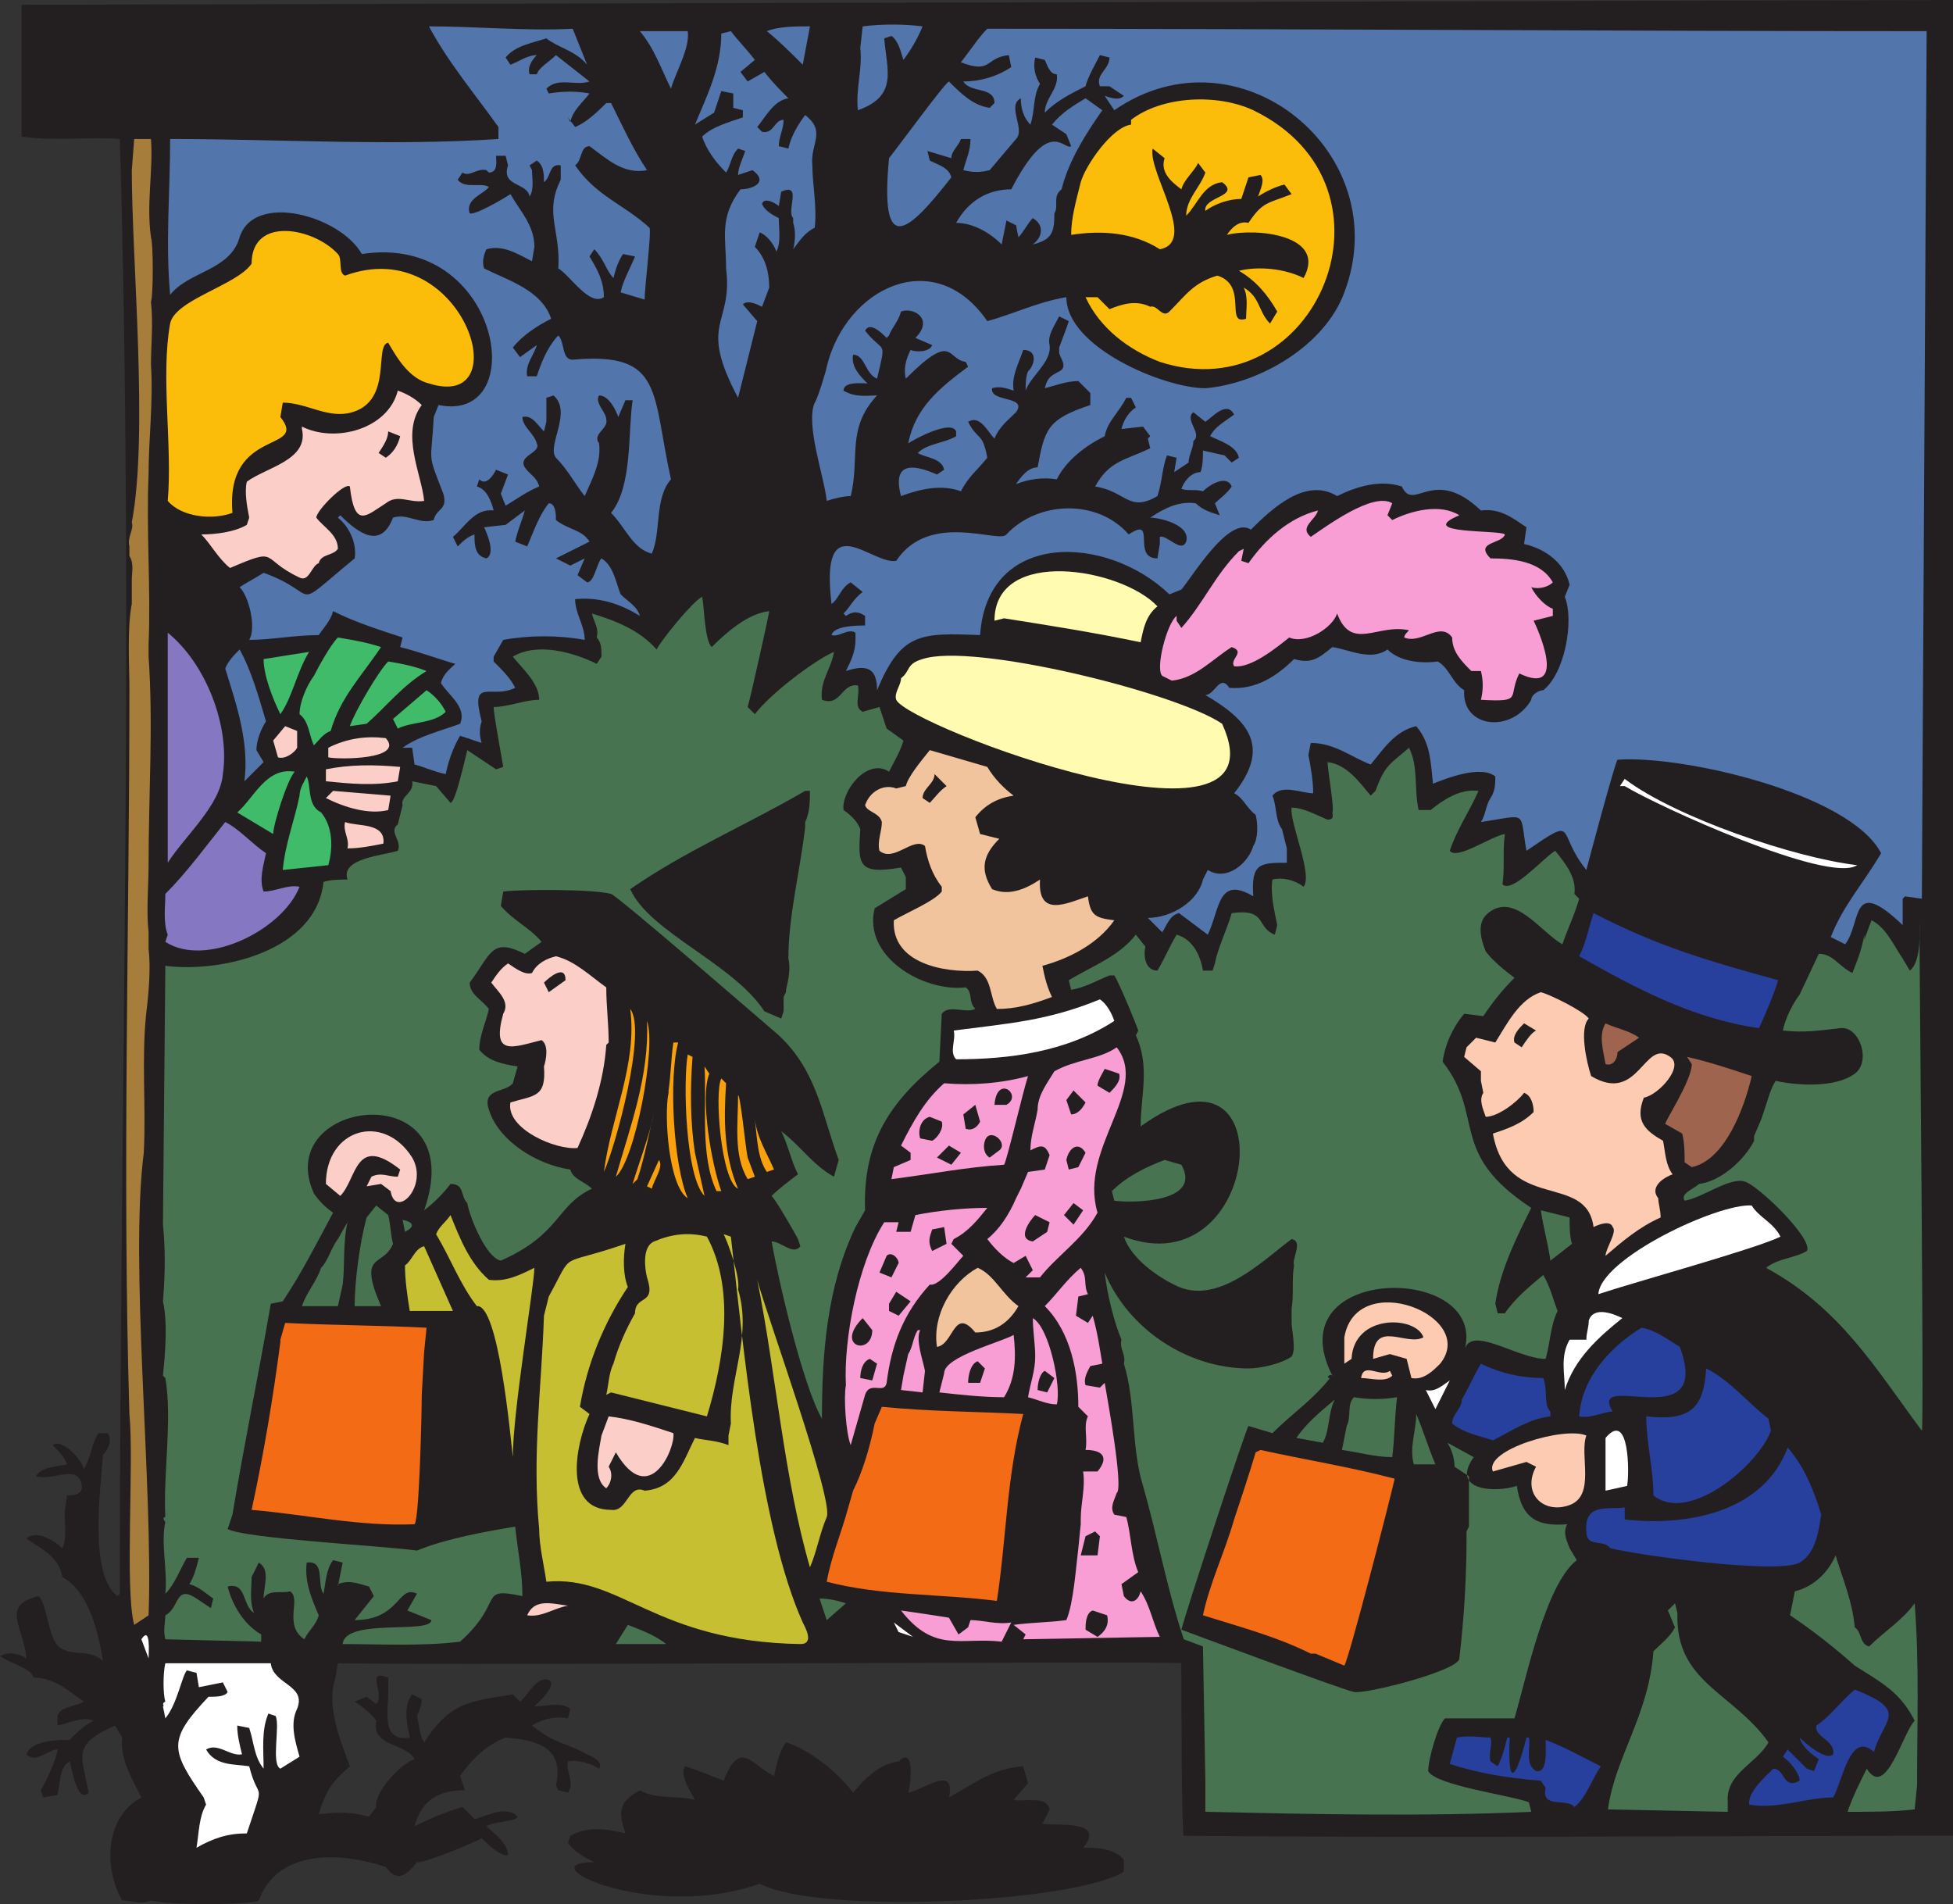 <svg xmlns="http://www.w3.org/2000/svg" width="611.25" height="595.875"><rect width="100%" height="100%" fill="#333333" stroke="none"/><path fill="#231f20" fill-rule="evenodd" d="M6.75 1.5v41.25c10.5 1.5 21 0 30.75.75 4.5 151.5 0 303.75 0 455.25l-.75.75c-9-6.75-5.25-33.75-4.5-44.25 1.5-1.5 3-4.5 1.5-6.75h-3c-2.25 3.75-2.25 7.5-4.5 11.25-.75-3-6.75-9.75-9.75-7.5 1.5 1.5 3.75 3.75 4.5 6-3 .75-8.25.75-9.75 3.75 5.25 1.5 12.75-3.75 14.25 2.25.75 3-1.5 3.75-4.5 3.75l-.75 5.25c0 3.75.75 8.25-.75 11.25-2.25-2.25-8.25-6-11.25-3 4.5 3 10.5 6 11.25 12 8.25 4.5 11.25 17.25 12.75 26.25-4.5-3.75-9-1.5-12.75-3.75-4.5-1.5-4.5-14.25-7.5-16.5-12 3-4.5 9.75-3.75 19.5C6 517.5 3 516.75 0 518.25 3 520.5 9.75 522 10.5 525c6.75 0 11.25 4.5 15.75 7.5C24 534 18.75 534 18 537v3c3.75-.75 7.5-3 11.25-1.5-3 1.5-5.25 3.75-7.5 6-3 0-12 0-13.5 4.5 3 3 6.75-1.5 9.75-1.5 0 2.25-3.75 10.5-5.25 12.75l.75 2.25 4.5-.75c.75-3.75.75-9 3.75-10.5.75 1.5 2.25 13.5 6 9.75-2.25-12-5.25-15 8.25-21l2.25 3.75c-.75 6.75 3 12.75 6 18.75-11.25 6-12 21.75-6 32.25 3 0 6 1.5 9 0 5.25 1.5 30.75 1.5 33.75 0 6-16.5 26.25-15 39.75-10.5 3.75 5.25 6.75 2.25 9.75-1.5 1.5.75 19.5-6.75 20.25-7.5 1.5 1.5 6 6 8.25 5.25 0-3.75-4.5-6.75-6.75-9 2.25-1.5 9.75-1.5 9.75-3-3.75-3.75-9.75 0-13.5.75l-3.75-3.75c-5.25 1.5-10.5 3.75-15 6 2.25-8.25 7.5-11.25 15.75-11.25l-1.5-4.5c3.75-5.25 8.25-9.75 14.25-12 8.25.75 18.75 2.25 15.75 15l.75 1.5 3 .75c2.25-3-.75-6.75 0-9.75 3-.75 7.5.75 9.75 2.25 1.5-2.25-2.25-3.75-3.75-4.5-6.75-3.75-9.75-3-17.25-9 3.75-2.25 7.5-3 11.25-2.25l.75-3c-3-2.25-7.5-.75-11.25-.75.75-.75 7.5-6.75 4.5-8.25-3.75-1.5-6.75 5.25-9 6.75l-2.25-2.25c-13.5 2.25-19.5 2.25-27.75 15-1.5-2.25-1.5-5.25-2.25-8.25.75-1.5 1.5-3.75 1.5-5.25l-3-1.5c-3 3.75-1.5 9.75-.75 13.5-9 1.5-6.75-8.25-6.75-13.5V525c-7.5-3-.75 5.25-3.75 8.25l-3-2.25-3.75 1.5c2.25 1.5 5.25 3.75 6.75 6-1.5 8.25 9 6.75 12 12-4.5 1.5-12.75 10.5-12 15l-2.25 3c-6-1.5-9-1.5-15.75-.75 2.25-7.5 4.5-10.5 9.75-15-3-8.25-7.5-18.75-4.5-27.75l.75-4.5c40.5.75 261.75-.75 264 0 0 5.25 0 53.25.75 54 80.25.75 160.5 0 240.75 0V0L6.75 1.5"/><path fill="#5275ac" fill-rule="evenodd" d="M288.75 8.25c-1.5 3.75-3.75 7.5-6 10.5-.75-2.25-1.5-6-3.75-7.5l-2.25.75c.75 9.75 4.5 18-8.25 22.5-.75-6.75 1.5-12.75.75-19.5l.75-6.75c6-.75 12.75-.75 18.75 0M179.25 9l4.5 11.25C180 15.75 174.75 15 171 12c-4.5 1.5-9.75 2.25-12.75 6l1.5 2.25c2.25-.75 5.25-3 8.25-3-1.5 1.5-3 3.75-2.25 6H168c.75-2.25 3.75-3.75 6-6l10.5 8.25C180 27 174.75 24 171 27.75l.75 1.5c4.5-.75 9-.75 12.75 0-2.25 3-5.25 5.25-6 9l-.75-1.5 2.25 3c3.75-1.5 7.5-5.25 9.75-7.5h1.5c3.75 7.5 6.75 14.25 11.25 21-7.5 1.5-12.75-3.75-18-7.5-3 0-2.25 4.5-4.5 6 6.75 9.75 15 12 23.25 19.5.75.75-1.5 18.75-1.5 22.5l-7.5-2.25c.75-3.75 3-7.5 4.5-11.25L195 79.5c-1.5 2.25-2.25 4.5-3 7.5-2.25-2.25-3-6-6-9l-1.5 2.25C186.75 84 189 87.75 189 93c-4.5 3-10.5-6.75-14.25-9 .75-12-4.5-17.25.75-27.75v-4.5c-3.75-.75-3 3.75-5.25 5.25 0-2.25 0-5.25-2.25-6.75l-2.25 1.5.75 1.5c0 2.25.75 6-.75 8.25-.75-4.5-9-3-6.75-9.75l-.75-3h-3c0 1.5.75 5.25-2.25 5.25l-.75-.75c-3-.75-5.25 2.25-7.5.75l-1.5 2.25c2.25 3 7.5.75 9.75 2.25-1.5 2.25-7.5 3.75-6 8.25 1.5.75 10.5-4.5 12.75-6 3 5.25 7.5 9.75 7.5 16.5l-.75 4.5c-4.5-2.25-9-5.25-14.25-3.75-.75 1.5-1.5 3.75-.75 6 7.5 3.75 18 6.75 21 15.75-4.5 2.25-9 5.25-12 9l2.25 3L168 108c-.75 3-3.75 6-3 9.75h3c1.5-4.5 3-8.25 6-12l.75-.75c2.25 2.25.75 8.25 5.25 7.5 27.75-2.25 24 10.5 30 37.5-5.25 6-3 16.5-6 23.25-6-1.5-8.25-8.25-12.75-12.75 6.75-8.25 5.25-25.5 6.75-35.25h-2.25l-2.25 5.25c-.75-2.25-3-6.75-6-6.75-1.5 2.25 2.25 5.25 2.25 7.5.75 3-4.5 4.5-2.25 7.5.75 6-2.25 11.25-4.5 16.5-3-3.75-5.25-8.25-9-12-3-3.75 5.25-14.25-.75-19.5l-2.25.75v7.5l-.75 3c-2.25-2.25-3.75-5.25-6.75-4.5 0 3 3.75 5.25 4.5 8.25 1.5 3-6 3.75-3.75 7.5 1.5 2.25 3.75 3 4.5 6-3.75 1.5-6.75 3.75-10.5 6l-1.5-3.75 2.25-6-3.75-1.5c-.75 1.5-3 5.25-5.25 3l-.75 2.25c3 .75 4.5 4.5 5.25 7.5-6-.75-9 5.25-12.75 8.25l1.5 3c1.5-1.5 3-3 5.25-3.75 0 3 0 6.75 3.75 7.5 3-1.5 0-8.25-.75-9.75l6.75-.75 6-4.5c-.75 3-2.25 6-3 9.75L165 171c2.25-5.25 3.75-9.75 6.75-13.5 2.25 0 2.25 3.75 2.25 5.25 3.75 3 8.25 3 10.5 6.75l-10.5 5.25 4.5 2.25 4.5-2.25-2.25 5.25 3 2.25c2.25 0 3-6 4.5-7.5 3.75 2.25 4.5 7.5 6 11.25 2.25 2.25 5.25 3.75 6 6.75-6-3.75-12.75-6-20.25-5.25 0 4.5 3 8.25 3 12.75-8.25-1.5-17.25-1.5-25.5 0l-3 5.25v1.5c3 3 5.25 5.25 6.75 8.25-7.5 3.75-14.25-3.75-10.5 10.5-.75 2.25-.75 4.5 0 6.75l-6.75-2.25c-2.25 3.75-3.75 8.25-4.5 12-3.75-.75-6.75-2.25-9.75-3L129 234h-3c5.25-3.75 12-5.25 18-7.5 2.25-5.25-3.75-9-6-12.75.75-3 3-4.5 4.5-6-5.25-1.5-11.25-3.75-17.25-5.25l.75-3c-6.75-2.25-14.25-4.5-21.75-8.25-.75 3-3 5.25-4.5 7.5-7.5 0-15 1.5-21.75 1.5 2.25-3.75 0-13.5-3-16.5 2.25-1.5 5.25-3 7.5-4.5C101.25 186 90 192 111 174.75c.75-4.5-1.5-9.75-5.25-12.75l.75-.75c6 6 12.75 10.5 16.5.75 4.5-1.5 8.25 2.25 12.75.75.75-3.75 4.5-3 3-8.25-5.25-13.5-3.75-9-3-24l1.5-3.75c29.25 6 19.5-54-24-47.25C106.5 67.5 79.5 60 75 74.25c-3 10.5-15.75 10.5-21.75 18-1.5-16.5 0-32.25 0-48.75 33.75 0 69 2.25 102.75 0v-3.75c-7.5-10.5-15.75-20.25-21.75-31.5 15 0 30 1.5 45 .75m74.25-.75-2.25 12c-3.75-3.75-7.5-7.5-11.25-10.5 3.75-1.5 9-1.5 13.5-1.5M603 9.75l-1.5 271.5-5.25-.75-.75.75v8.25c-16.5-15.75-12.75-.75-18 6l-4.5-2.25c3.75-9.75 10.5-17.25 15.75-26.25-9.75-18.75-62.25-30.75-82.5-29.25-.75.75-9 31.5-9.75 34.5-9.75-12-2.25-17.25-18.75-6-2.25-12.75.75-11.25-14.25-9 1.5-2.25 1.5-5.25 3-7.5s1.5-4.5 1.5-6.75c-4.5-3.75-15.75.75-19.5 2.25-.75-6.75-.75-12.75-5.25-18-6.75 1.5-10.5 7.5-14.25 12-6-2.25-11.25-6.75-18.75-6.75l-.75 3.75c.75 3.75 1.5 8.25 1.5 12-3.75 0-9.75-3-12.75.75 1.5 3.75.75 7.5 3 10.5l1.5 6v4.5c-8.25 0-11.25 0-10.5 10.5-11.25-6.75-10.5 4.5-14.25 12l-9-6.75c-3 .75-3.75 3.75-5.25 6l-4.5-4.5c7.5 0 15.75-5.25 17.25-12l1.5-3c6 3.75 12.75-2.25 14.25-7.5 1.5-2.25 1.5-6.75.75-9.75-3-2.25-3.75-5.25-6.75-6.75 12-15 3.75-23.25-9-30.75 3 0 4.5-6.75 7.5-2.25 8.25.75 15-3.75 20.25-9 5.25 1.5 7.5 0 12-3.75 5.25.75 12 4.5 17.25.75 3.75 3.75 10.5 4.5 15.75 3.75 3.75 2.25 4.5 6.75 8.25 9-.75 12 15 13.5 21 3 0-1.5 2.25-3 3.75-3 6.75-5.25 9.75-21.75 6.75-29.25l1.5-3.75c-1.5-6.75-7.5-11.25-14.25-12.75l.75-5.25c-4.5-3-8.25-6-14.25-5.25-15-14.25-21 .75-24.75-7.5-6.75-2.25-14.25 0-20.25 3-9.75-6-20.25 3.75-27 10.5-6.75-4.5-18 14.25-21.75 18.75L366 186c-19.5-18.75-57-20.25-59.25 12.75C288 198 282 198 274.5 216c0-6.75-3-8.25-9.75-6 1.5-3 3-6 3-9.75V198c-2.25-1.5-5.25 1.5-7.5.75.75-3 8.25-3 10.5-3v-3c-2.25-1.5-3.75-1.5-6 0L264 192c2.25-2.25 3-4.5 6-6.75l-3.75-3c-3 1.5-3.75 5.25-6 6.75-3.75-31.5 12.75-12 20.25-13.5 10.5-15.75 32.25-5.25 34.5-8.25 9.75-10.5 28.5-11.25 38.25 0 9-6 .75 7.5 9 7.5l.75-4.5V168c2.25-.75 6.75 5.25 8.25 1.5 1.5-5.25-8.25-7.5-11.25-7.5 4.5-3 9-5.25 14.25-4.5 2.25 2.25 5.25 3 7.5 3.75l-1.5-3.75c1.5-1.5 3.75-3 5.25-5.25-1.5-3.75-6.75-.75-9 1.5-2.25-.75-4.5 0-6.75-.75.75-2.25 3-5.25 6-5.25.75-2.25.75-4.5.75-6.75l6.75 1.5 2.25 2.25 2.25-1.5c-.75-3.75-6-5.25-9-6.75 1.5-3 4.5-4.5 7.5-6.75-2.25-4.5-6.75.75-9 2.25l-3.75-3c-3 2.25 3 6.75 0 9 0 2.25-1.5 4.5-1.5 6.75l-4.5 3 .75-4.5-3-.75c-1.5 3.75-1.5 8.25-3 12.75-9 5.25-9.75-1.5-19.5-3 4.5-8.25 9.75-8.25 17.25-12l-.75-3 .75-.75-2.25-3-6.75.75c.75-3 2.25-5.25 4.5-6.75l-1.5-3h-1.5c-2.25 4.5-6 7.5-6.75 12-6 3-12 7.5-15 13.5-4.5-.75-9 0-12.75 1.5 1.5-2.25 3.75-5.25 6.75-5.25 2.25-12 3-15 16.5-19.5V123l-3.75-3.75c-3.75 0-7.5 1.5-10.5 2.25.75-3 1.5-3.75 4.5-5.25s0-4.5 0-6v-1.5l2.25-6 .75-2.25-3-1.5c-1.5 3-3.75 6-3 9 .75 5.25-6 9.75-7.5 14.25 0-1.5 0-4.5.75-6 2.25-2.25 3-6.75-1.5-6.75-1.5 4.5-3.75 8.25-3 12.75-2.25-.75-4.5-1.5-6.75-.75-.75 4.5 11.25 2.25 7.5 7.5-2.25 2.25-5.25 4.5-6.75 8.25-2.25-2.25-4.5-7.5-8.25-5.25 3 6 4.5 3 6 11.25-3 3.75-6 6-8.25 10.5-6-2.25-12.75-.75-18.75 1.5-3-11.25 4.5-9.75 11.25-6.75l2.25-1.5c-.75-3.75-6-3.75-8.25-5.25 3-3 8.25-3 12-5.25V135c-1.5-3.75-12.75 2.25-15 3.75 2.25-11.25 9.75-17.25 18.75-24l-.75-1.5c-6-.75-3.75-9.75-18.75 5.25-.75-3 0-6 1.5-9 1.5.75 6 .75 6.75-1.5l-5.25-2.25c6-6-.75-9.75-4.5-8.25-.75 3-3 5.25-3.75 7.5l-.75.75c-1.5-1.5-5.25-5.25-6.75-2.25 6 7.5 6.75 2.25 3.75 15-3.75-1.5-3.75-7.5-7.5-7.5-.75 3.75 2.25 6.75 4.5 9-1.5 0-7.5-.75-7.5 2.25 3.75 2.25 7.5 1.5 10.5 1.5-9.75 10.5-5.25 19.5-8.25 31.5-2.25 0-5.25.75-7.5 1.5-.75-7.5-6.75-24-3.75-30.75.75-.75 3.75-10.5 3.75-11.25C264.75 90 292.5 76.5 309 100.5c8.25-2.25 15.75-6 24.75-7.5 0 15.75 30.75 28.5 43.5 28.5 17.25-1.5 37.5-13.5 43.5-30 16.5-43.5-33-84-72-57l-3-4.5c2.25.75 4.5 1.5 6 0l-4.5-3h-3c-1.5-3.75 3-5.25 3-9l-3-.75c-1.5 3-3.75 6.75-4.5 9.75-4.5 2.25-9 4.5-12.75 8.25 0-4.5 4.5-7.5 3.75-12-2.25 0-3-3-3.75-4.5l-3-.75c-.75 3 0 6 1.5 8.25-2.25 3.75-1.5 8.25-3 12.75-2.25-2.25-3-5.25-3-8.25C315 33 321 40.5 318 43.5l-8.25 9.75c-3 .75-5.25.75-8.25 0 .75-3 2.25-6 2.25-9.75h-3c-.75 2.25-3 3.75-3 6l-7.5-2.25.75 3c3 1.5 6 2.25 6.75 5.25-13.5 17.25-22.5 25.5-19.5-6 3-3.75 17.25-23.25 18.75-24 3.75 3.75 7.5 7.5 12.75 8.25l1.5-1.5c0-5.25-7.5-3-9.75-6.75 5.25 0 10.5-1.5 15-4.5l-.75-3.75c-7.5.75-5.25 6-15 2.25l2.25-3c2.25-3 3.75-5.25 6-7.5 98.25 0 195.75.75 294 .75m-366.75 9-4.5 3.75 2.25 3 5.25-3c2.25 3 5.25 6 7.5 8.25-4.5.75-6.75 5.25-9.75 9l1.5 1.5c3.75.75 3.75-3.75 6.75-3.75 0 3-1.5 5.25-1.5 8.25l3 .75c.75-3.75 3-7.5 5.25-10.5 6.75 5.25 1.5 9 2.25 15.75 0 6 1.5 12.75.75 19.5-3 1.5-4.5 3.75-6.75 6.75.75-3 .75-6 0-8.25v-1.5C246 66 251.25 57 244.5 60l-.75 4.5c-.75-.75-4.5-3-5.25-.75.75 2.25 3.75 3.75 5.25 4.5 0 3.75.75 7.5-.75 10.5-.75-2.25-3-5.25-5.25-6l-1.5 4.5c3.75 3.75 4.5 9 4.5 12.75l-2.25 6c-1.5-.75-4.5-2.25-6-.75l4.5 5.25-6 24c-12.75-24-1.5-22.5-3.75-40.5 0-9.75-2.25-15.75 4.5-24.75 3.75 0 9-2.25 3.75-6l-4.5 1.5c0-2.25 1.5-5.25 2.25-7.5L231 46.5c-2.25 2.25-2.25 5.25-3.75 7.5-3-3-6-6.75-7.5-11.25 3-3 8.25-4.5 12.75-6V34.5l-3-.75v-4.5l-3.75-.75-2.25 6.75-6 3.75c3.75-9 8.25-18 8.25-28.5l3-.75c2.25 3 5.25 6 7.5 9m-21-9c.75 5.25-3.75 12.75-5.25 18-3-6-5.25-12.75-9.75-18h15"/><path fill="#5275ac" fill-rule="evenodd" d="M345 34.5c-5.25 7.5-10.5 15.75-12.75 24.75-3 2.25-.75 5.25-2.25 7.5 0 6-.75 8.25-6.75 9.75 3-2.25 3.75-6 0-8.25-1.5 1.5-3 4.5-4.5 6L318 70.5l-3-1.5-1.5 7.5c-3.75-3.75-9-6.75-14.25-6.75C303 63 309 59.25 316.5 59.25c12-23.25 16.5-12 18.75-13.5l-1.5-3.75-4.5-3c3-3.75 6.75-6 10.5-8.25L345 34.5"/><path fill="#fbbd09" fill-rule="evenodd" d="M339.75 93h3.75l3.75 3.75c3.75-1.5 8.25-3 12.75-.75 2.25-.75 3.75 3.75 6 1.5 5.25-5.25 7.5-9 15-11.25 9.75 3 2.25 15.75 9 13.5 0-3 .75-6.75-.75-9.75 5.25 3 4.5 7.5 8.25 11.25l2.25-3.75c-3-5.25-6.75-9.75-12-12.75 6-1.5 14.25-.75 20.25 2.25 7.5-13.5-15-15.75-24-13.5 1.5-2.25 3.75-4.5 6.75-3.75 4.5-6.75 6-6 13.5-9l-2.25-3c-3 .75-6 2.25-8.25 3.75.75-2.25 2.25-5.25.75-6.75l-3.75.75-2.25 6.75c-3.75 0-8.25 1.5-11.25 3.75-.75-4.5 11.25-4.5 5.25-9-6 .75-7.5 6.75-11.25 10.5 0-5.25 4.5-9 6-13.5L375 51c-1.5 3-4.5 5.25-5.25 8.25-3-2.25-6.75-5.25-5.25-9.75l-3.75-3C359.25 54 375 75.75 363 78c-8.25-5.25-18-6-27.75-4.5 0-5.25 1.5-10.5 3-16.5 1.5-5.25 9.75-17.25 15.75-18v-1.5c9.75-7.5 27-8.25 38.25-3 49.5 24 19.5 94.5-29.25 78.75-9.75-3.75-18.75-10.5-23.25-20.25"/><path fill="#a77d3c" fill-rule="evenodd" d="M47.25 43.5c.75 9.75-1.5 20.25 0 30.75.75 2.25.75 18 0 20.25.75 6.75 0 13.5 0 19.5.75 12-.75 23.25-.75 34.5-.75 18 .75 36 0 53.25v3.75c1.5 21 0 43.5 0 65.25 0 6.75-.75 14.25 0 21V297c.75 6 0 14.25-.75 20.25-1.5 14.25 0 29.25-.75 43.5C40.5 396 48 465 46.5 505.5l-4.5 3c-3-11.25 0-51-1.5-66-2.25-75.75 0-151.5 0-227.25 0-6.75-.75-18.75.75-26.25v-7.5c0-2.25.75-5.25-.75-7.5v-3c-.75-3 1.5-5.25.75-7.5 5.25-27.75 0-81.75 0-110.25L42 43.5h5.25"/><path fill="#fbbd09" fill-rule="evenodd" d="M108 86.25c36.75-13.5 54.75 42.75 26.25 33.75-6-1.5-9.75-7.5-12.75-12.75-4.5.75 1.5 18-11.25 21.75-7.5 2.25-14.25-3-21.75-3l-.75 4.5c9 11.25-17.25 3-15 30-6 2.25-15.75 1.5-20.25-3.75 1.5-17.25-2.25-39 .75-55.5 1.5-7.5 21-12 25.5-18.75 0-15 19.5-11.25 27-3 1.5 1.5 0 6 2.25 6.75"/><path fill="#fccec8" fill-rule="evenodd" d="M132 126.75c-6.75 9 0 21.75.75 30-4.5.75-8.25-2.25-12 .75-6 3.75-9.75 8.25-11.25-5.25-1.5-1.5-10.5 7.5-10.5 9.75 2.25 3 6.75 5.25 6.75 9.75-1.5 2.25-5.25 1.5-6 4.5-2.25.75-3 6-6 4.5-12.75-6-6-9.75-21.75-3-3.75-3-6-7.5-9-10.5 4.5 0 10.5-.75 14.25-3L78 162c-.75-3.75-1.5-8.25-.75-11.25 6-4.5 19.5-6.75 17.25-16.5v-.75c10.5 5.25 27 .75 30-11.25 2.25.75 5.25 2.25 7.5 4.5"/><path fill="#231f20" fill-rule="evenodd" d="M125.25 136.5c-.75 3-2.25 5.25-4.5 6.75l-2.25-1.5c1.5-2.25 3-4.5 3-6.75l3.75 1.5"/><path fill="#f89ed4" fill-rule="evenodd" d="m435.75 157.5-1.5 3.75 1.5 1.5c6-3 15-5.25 21-1.5-14.25 6 12.75 4.5 14.25 6-.75 3-9.75 2.25-4.5 7.5 6.75 0 15.75.75 19.5 7.5-1.5 1.5-4.5 2.25-6.75 1.5 1.5 3 4.5 6 6.75 6.75v2.25l-6 1.5c.75 1.5 11.25 24-4.5 16.5-3.75 7.5 1.5 9-12 8.25.75-3 .75-6 0-9h-3c-3-3-6-6-6-10.5-3.75-5.25-9.75 2.25-15 0 0-.75.75-1.5 1.5-2.25-9.75-2.25-18 6.75-22.5-5.25-1.5 4.5-9.75 9.75-15 7.5-3.75 3-12 9.75-17.25 9-1.5-2.25 3.75-4.5-.75-6-6 3.75-11.25 9.75-18.75 10.5l-3-1.5c-2.25-2.25 1.5-16.5 4.5-18.75v1.5l1.5 2.25c6.75-7.5 10.5-16.5 18-24l1.5-.75-.75 3.75 2.25.75c5.25-7.5 12.75-14.25 21.75-16.5-.75 3-6 5.25-2.25 8.25 4.5-3 19.5-14.25 25.5-10.5"/><path fill="#fffbb0" fill-rule="evenodd" d="M362.25 189.75c-3.75 3-4.5 7.5-5.25 11.25-14.25-3-28.5-5.25-42.75-7.5l-3 .75c0-23.25 39.75-16.5 51-4.5"/><path fill="#487350" fill-rule="evenodd" d="M222.75 202.5c4.5-4.5 11.25-10.5 18-11.25 0 .75-6 27.75-6.75 30l2.25 2.25c4.5-6 18-16.5 24.75-19.5-.75 5.25-4.5 9-3.75 15 6 2.25 6-5.25 11.25-4.5.75 3-1.5 6.75 1.5 8.25l5.25-1.5 2.25 6.75 5.25 3.75c-.75 3-3 6.75-4.5 9.75-6.75-4.5-15 6-14.25 12 2.25 1.5 4.5 3.75 5.25 6-.75 11.25-.75 14.25 12.75 12l1.5 3v3.75l-9.75 6c-3.75 15 15 26.25 28.5 24.75 2.25 1.5.75 4.5 3 6.75-3 1.5-8.25-1.5-10.5 1.5l-.75 15c-15.75 12.75-24 25.5-23.25 46.5l-3 5.25c-9 18.75-10.5 39.75-10.5 60-6-10.5-13.5-42.75-15.75-55.5 3 0 6.75 4.5 9 1.5l-.75-2.25c-.75-1.5-6.75-12-8.25-13.5 2.25-2.25 5.25-4.5 8.25-6.75-2.25-4.5-3-9-5.25-13.5 6 4.5 9.75 10.5 16.5 14.25l1.5-5.25c-5.25-14.25-6.75-27.75-18.75-39-5.25-4.5-50.25-43.5-52.5-44.25-5.25-1.5-27.75-1.5-33.75-.75l-.75 4.5c3.75 4.5 9 6.75 12.75 11.25l-5.25 3.75c-10.5-5.25-10.5 0-17.25 9 0 3.75 3.75 5.25 6 8.25-.75 3.75-3 8.25-3 12.75 3 3.75 7.5 4.5 12 5.25l-1.5 5.25c-2.25 3-9.75 1.5-7.5 8.25 3 9.75 15 17.25 25.5 18.75.75 3 4.5 3.75 6.75 6-11.25 5.25-9.75 14.25-28.5 22.5-4.5-.75-9.75-13.5-10.5-18-2.25-2.25-.75-6-5.25-6-2.25 3-5.25 6-8.25 8.25 15-42.75-48-35.25-34.5-5.25 1.5 2.25 3.75 4.5 6 6-5.25 9.75-9.75 18.75-15.75 27.75l-3.75.75c-3.75 21.75-8.25 43.5-12 66l-1.5 4.5c5.25 3 48.75 5.25 59.25 6.75 9-3.75 21.75-6 30.75-7.5.75 7.5 2.25 14.25 2.25 21.75-14.25-3-5.25 1.5-19.5 14.25-12 1.5-24.75.75-36.75.75.75-8.25 27.75-3 27.75-7.5l-7.5-3 3-5.25c-6-3-5.25 8.25-19.5 8.25l6-7.5-1.5-3c-3-.75-6-2.25-9.75-.75v.75l1.5-7.5-3-.75c-2.25 3-2.25 6.75-3 10.5-2.25-3 .75-10.5-5.25-9.75-.75 6 1.5 11.25 3.75 16.5-.75 3-3 4.5-4.5 7.5-6.75-4.5-.75-12.75-4.5-15-2.25.75-6.75-.75-8.25 2.25 0-3.75 2.25-9-1.5-11.25l-2.25 4.5c0 3.75-.75 7.5.75 11.25-3.75-2.25-2.25-9.75-8.25-8.25 1.5 6 5.25 12 10.5 15v2.25l-30-.75c-.75-3 0-5.25 0-7.5 4.5-2.25 3-9.75 9.75-5.25l4.5 3 .75-3c-2.25-1.5-4.5-3.75-7.5-4.5 1.5-2.25 2.25-5.25 3-8.25H58.5c-2.25 3.75-3.75 8.25-6.75 11.25.75-7.5-1.5-15.75 0-22.5-.75-.75-.75-1.5 0-1.5C51 462 54 444 51.75 431.25l-.75-.75c.75-7.5 1.5-16.5 0-23.25.75-9 .75-16.5 0-24l.75-81C69 304.5 99 297.75 101.25 276c2.25-.75 5.25-.75 7.5-.75-2.25-6.75 11.25-7.5 15.75-9 1.5-3-3-6 0-8.25l1.5-6c-.75-3 3.75-3.75 3-7.5l7.5 1.5 4.5 5.25c1.5 0 4.5-13.5 5.25-16.5l9 6 2.25-.75c-.75-4.5-3-16.5-3-18.75 4.5 0 9.75-2.25 14.25-2.25 0-5.25-5.25-9.75-8.25-13.5 7.5-4.5 18.75-1.5 26.25 2.25l1.5-2.25c0-2.25 0-4.5-1.5-6 .75-3-.75-4.5-1.5-7.5 7.5 2.25 15 5.25 20.25 11.25 1.5-3 11.25-15 14.25-16.5.75 3.75.75 13.5 3 15.75"/><path fill="#8677c3" fill-rule="evenodd" d="M52.5 270v-72c12 9.75 19.5 29.25 17.25 44.25-.75 9.75-12 19.5-17.25 27.75"/><path fill="#3fbb6a" fill-rule="evenodd" d="M119.25 202.5c-6 9-12.75 15.75-15.75 26.25-2.25.75-3.75 3-5.25 4.5-1.5-3-1.5-7.5-4.5-9.75 0-3.75 2.25-9 4.5-12 1.5-3 5.25-9.75 7.5-12 4.5.75 9 1.5 13.5 3"/><path fill="#5275ac" fill-rule="evenodd" d="M83.25 225.75c-1.5 2.25-3 6-3 9l2.25 3.75-6 6c1.5-12-2.25-23.25-6-35.25.75-2.25 3-4.5 4.5-6 3.75 6.75 6 15 8.25 22.5"/><path fill="#3fbb6a" fill-rule="evenodd" d="M96.75 204c-3.75 6-5.25 14.25-9 19.5-2.25-4.5-5.25-12-5.25-17.25 4.5-.75 9.75-1.5 14.25-2.25"/><path fill="#fffbb0" fill-rule="evenodd" d="M382.5 226.5c21 45.75-98.25.75-102-7.5-.75-2.25 1.5-4.5 1.5-6.75 3-2.25 1.5-4.5 6.75-6 15.75-5.25 79.5 10.5 93.75 20.25"/><path fill="#3fbb6a" fill-rule="evenodd" d="M133.5 210c-7.5 4.5-12.75 11.25-18.75 16.5l-5.25.75c1.5-4.5 9-17.25 12-20.25 4.5.75 8.25 1.5 12 3m6 12.75c-3.75 3.75-10.5 3-15 5.25l-1.5-3 10.5-9c2.25 1.5 4.5 3.75 6 6.75"/><path fill="#fccec8" fill-rule="evenodd" d="M93 228.75V234c-.75 1.5-3.75 3.75-6 3l-1.5-5.25 3.75-4.5 3.75 1.5m9.75 8.25v-3c6-3 12-3.75 18-3 6 6.75-15 6.75-18 6"/><path fill="#487350" fill-rule="evenodd" d="M444 253.5h3.75c3.75-3 9-6.75 15-6-3 6.75-6.75 12-9 18.75 2.25 3 12.75-4.5 17.25-5.25-.75 5.25 0 10.5-.75 15.75 3 3 12.75-8.25 16.5-10.5 3 3.75 6.75 8.25 6 13.5l1.5 1.5c-1.5 5.25-3.75 9.75-5.25 14.25-6.75-3.75-15-16.5-23.25-9.75-3.75 3-2.25 8.25-.75 12 2.25 3 6 6 9 8.25-3.75 3.75-6.75 7.5-9.75 12l-6-.75c-3.75 4.5-6 9.75-6.75 15 13.5 17.25 1.5 28.5 27.75 45.75-4.5 9-9.75 19.5-11.25 30l.75 3H471c3-4.5 7.5-8.25 12-12 2.25 3.75 3 7.5 4.5 11.25-2.25 4.5-2.25 9.75-3.75 15-9 0-24-11.25-25.5-2.25 8.25-27.75-59.25-27.75-41.25 7.5-.75-.75-2.25.75-.75.75-5.25 6.75-12 11.25-18 17.25l-7.5-2.25c-.75.75-19.5 57.75-21 63.75 0 0 50.25 18.75 54 19.5s33-6.75 33-10.5c1.5-12.75 2.25-25.5 2.25-38.25v-1.5l.75-1.5V462l-4.5-3c0-2.25-.75-5.25-2.25-7.5l8.25 4.5c-7.5 10.5 6.75 11.25 13.5 9 1.5 10.5 6.75 12.75 15.75 12-1.5 3 0 5.25.75 7.5l2.25 3.75c-9.75 7.5-15.75 36.75-19.5 49.5h-21.75C450 540 447 550.5 447 554.25c2.25 4.5 25.5 7.5 31.5 9.75l.75 3c-33.75 1.5-68.25.75-102 0v-9.75l-.75-42-6-2.25c-5.25-15.75-8.25-32.25-12.75-48-3.75-12-2.25-26.25-6-38.25.75-3-1.5-4.5-.75-7.5-2.25-5.25-4.5-14.25-5.25-21 7.5 18 26.25 30 45 30 3.75 0 10.5-1.5 13.5-3.75 1.5-2.25 0-8.25 0-10.5v-4.5c.75-4.5 0-9 .75-13.5-.75-2.25 3-7.5-.75-8.25-9 6.75-22.5 20.25-35.25 15-6.75-3-15-9-17.25-15.75 43.5 16.5 51-67.5 5.25-34.5 0-9.75 3-18.75-1.5-28.5l.75-1.5c-.75-2.25-6-15-7.5-17.25h-1.5c-3.75 1.5-7.5 3.75-12 4.5l-.75-3c7.5-4.5 15.75-7.5 21-14.25l3 3.75c-.75 3 0 7.5 3.75 7.5 2.25-3.75 3.75-7.5 6-11.25 5.25 1.5 7.5 6.75 8.25 11.25h3l.75-2.25c.75-4.5 3.75-10.5 5.25-15.75 11.25-1.5 7.5 4.5 13.5 6.75l.75-3c-.75-3.75-2.25-9.75-1.5-14.25 3-.75 6.75 0 9.75 2.25 3-3.75-4.5-20.25-3.75-24.75 3.75 0 7.5 2.25 11.25 3.75 2.25 0 1.5-1.5 1.5-2.25.75-.75-1.5-13.5-1.5-15.75 6 .75 9.75 6 13.5 10.5l1.5-1.5c3-8.25 4.5-8.25 10.5-13.5 3 6 1.5 12.75 3 19.5"/><path fill="#f1c49e" fill-rule="evenodd" d="M309 240c2.25 3.75 5.25 6.75 8.25 9-5.25.75-9 3-12 6.75l1.5 5.25 6 1.5c-5.25 5.25-6 9.75-2.25 15.75 5.25 2.25 10.5 0 15-3-.75 12 8.25 7.5 15 5.25.75 6 2.25 6.75 8.25 7.5-5.25 7.5-14.25 12-22.5 14.25.75 3.75 1.5 6.75 3 9.75-6 2.25-11.25 3.75-17.25 3.75-2.25-3.75-1.5-9.75-6-12-10.5.75-27-2.25-26.25-15.75 3.75-2.25 12.75-6 15-9v-1.5c-3-3.75-4.5-8.25-5.25-12.75-3.75-3-9.75 5.25-14.25 1.5-.75-3 .75-6 .75-9-.75-3-4.5-3-5.25-5.25 1.5-4.5 6-6.75 9.75-5.25l3-.75c.75-3 4.5-7.5 7.5-11.25l18 5.25"/><path fill="#fccec8" fill-rule="evenodd" d="m125.25 240-.75 4.5c-7.5 1.5-15 .75-22.5 0v-3.75c7.5-1.5 15-1.5 23.25-.75"/><path fill="#3fbb6a" fill-rule="evenodd" d="m85.5 261-11.25-6.75c5.25-4.5 9-14.25 18-12.75C90 243.75 85.5 258 85.5 261"/><path fill="#231f20" fill-rule="evenodd" d="M296.25 246c-2.25 1.5-3.75 3.75-5.25 5.25l-2.25-1.5c0-3 3.75-4.5 3.75-7.5l3.75 3.75"/><path fill="#3fbb6a" fill-rule="evenodd" d="M100.5 254.25c3.75 4.5 3.75 11.25 2.25 16.5l-14.25 1.5c.75-8.25 3.75-15.75 5.25-23.25 0-2.25 1.5-4.5 2.25-6 1.5 3 0 9 4.5 11.25"/><path fill="#fff" fill-rule="evenodd" d="M581.25 270.75c-9 6-63-18.75-72.75-24.75H507l1.5-2.25c15.75 12 53.25 24.75 72.75 27"/><path fill="#231f20" fill-rule="evenodd" d="M253.5 247.5c0 3 0 6.75-1.5 9.75v1.5c-1.5 13.5-5.25 27.75-5.25 41.25.75 3 0 6.75-.75 9.75v.75l-.75 1.5v4.5l-.75 2.25-5.25-2.25c-9.75-15-36-24.75-42-38.25C214.5 266.25 234 258 252 247.5h1.5"/><path fill="#fccec8" fill-rule="evenodd" d="m122.25 249-.75 4.5c-6 1.5-13.5-.75-19.5-3.75l2.25-2.25 18 1.5M120 264c-3.75.75-7.5 1.5-11.25 1.5.75-3-1.5-5.25-.75-8.25 3.75 1.5 12.75 0 12 6.75"/><path fill="#8677c3" fill-rule="evenodd" d="M83.25 267c-.75 3.75-2.25 8.25-.75 12 3.75 0 7.5-2.25 11.25-1.5-5.25 13.5-29.25 25.5-42 17.25l.75-2.25c-1.5-3.75-.75-9-.75-12.75 6.75-6.75 12.75-15 18.75-22.5C75 259.5 78.75 264 83.25 267"/><path fill="#28409d" fill-rule="evenodd" d="M556.5 306.75c-.75 3-4.5 12-6 15-21-3-39-12.75-56.25-22.5 2.25-4.5 3-9 4.5-13.5 20.25 10.5 36 15 57.75 21"/><path fill="#487350" fill-rule="evenodd" d="M601.5 447.75c-15-20.25-25.5-38.25-48.75-51 3.75-3 9-3 12.75-5.25 2.25-3.75-15.75-21-19.5-21.75-4.5-1.5-13.5 5.25-18.75 6-1.5-2.25 3-3.75 4.5-5.25C538.5 369.75 546 363 549 357v-1.5l2.25-5.25 1.5-4.5c.75-2.25 1.5-5.25 3-7.5 6.75 1.5 18.75 2.25 24.75-2.25 5.25-3.75 1.5-15-4.5-14.25-6.75.75-11.25 1.5-18 .75.75-3.75 3-8.25 5.25-11.25l6-12.75c4.5 0 6 3.75 10.5 6 1.5-3.75 3-7.5 3.75-12v1.5l2.25-6c4.5 2.25 6.75 7.5 9.75 12l2.25 3.75c3.75-3 3-12.75 3-15.75 0 16.5 1.5 158.25.75 159.75"/><path fill="#fccec8" fill-rule="evenodd" d="M189.75 309c0 6 .75 11.25.75 17.25l-.75.75c-.75 11.25-4.5 22.5-9 32.25-6.75.75-22.5-6-21-14.25 7.5-2.25 11.25-1.5 10.5-11.25.75-2.25 1.5-6.75-.75-8.25-9 2.25-15.75 5.25-12-8.25 2.25-3.75-1.5-6.75-3.75-9.75 1.5-2.25 3-4.5 5.25-6 2.25 1.5 5.25 3.75 7.5 3 1.5-3 4.5-4.5 7.5-5.25 6 1.5 10.5 6 15.75 9.75"/><path fill="#231f20" fill-rule="evenodd" d="m177 306.75-5.25 3.75-1.5-3c1.5-1.5 6.75-6 6.75-.75"/><path fill="#fccbb2" fill-rule="evenodd" d="M497.25 318.75c-3 3-.75 13.5.75 18 15 9 16.5-12 24.75-6 4.5 3-3.75 12-8.25 12.75-3 7.5.75 10.5 6 13.5.75 3.75.75 7.5 3 10.5-2.25.75-7.5 3.75-4.5 7.5 0 1.5.75 3.75.75 6-6.75 3-12 7.5-17.25 12 0-2.25 3.75-7.5 2.25-9-.75-2.25-4.5-.75-6 0-2.25-17.25-27-4.5-31.5-29.25 4.5-1.5 9-3 12.75-6.75 0-2.25-.75-5.25-3-6-2.25 3-8.25 7.5-12 7.5-.75-2.25-2.25-5.25-.75-7.5l-.75-3.75v-3l-5.25-4.5.75-3 3-3 6 1.5c3.75-6 7.5-13.5 14.25-15.75 3 .75 13.5 6 15 8.25"/><path fill="#fff" fill-rule="evenodd" d="M348.75 319.5c-15 9.75-33 12-49.5 12-2.25-2.25 0-6-.75-9 17.25-2.25 29.25-3 45.75-9.75 2.25 1.5 3.75 4.5 4.5 6.75"/><path fill="#f9a10d" fill-rule="evenodd" d="M189 366.75c2.25-17.25 10.5-33.75 8.25-51 5.25 6.75-4.5 42.75-8.25 51m3.75 1.5c4.5-15.75 10.5-31.5 9.75-48.75 3 8.25-3.75 43.5-9.75 48.75"/><path fill="#231f20" fill-rule="evenodd" d="M480.75 322.5c-1.5.75-3 3-4.5 5.25l-2.25-1.5c-.75-2.25 1.5-4.5 3-6l3.75 2.25"/><path fill="#9e644e" fill-rule="evenodd" d="m513 324.75-6.75 4.5c0 2.25-1.5 4.5-3.75 3.75-.75-4.5-2.25-9 0-12.75 3 1.5 7.5 2.25 10.5 4.5"/><path fill="#f9a10d" fill-rule="evenodd" d="M212.25 326.25c-3 11.25-1.5 38.25 3 48.75-6-3.75-7.5-26.25-6-33v-.75c.75-5.25.75-9.75 1.5-15h1.5"/><path fill="#f89ed4" fill-rule="evenodd" d="M343.5 379.5c-4.5 8.25-12.75 13.5-18 20.25H321l2.25-2.25L321 393l-3.75 2.25c-3-1.5-6-4.5-8.25-7.5 3.75-3 6.75-7.5 9-12.75l1.5-3 2.25-5.25L327 366l1.5-4.5c-1.5-3.75-3-3-6-1.5 0-4.5 1.5-8.25 2.25-12.75 0-4.5 3-8.25 5.25-12 6.75-3.75 14.25-3.75 19.5-7.5 10.5 13.5-12 31.5-6 51.75"/><path fill="#f9a10d" fill-rule="evenodd" d="M216.75 330.75c-.75 9.75-.75 20.25.75 30l3 13.5c-6-6-6.75-36-5.25-44.25l1.5.75"/><path fill="#9e644e" fill-rule="evenodd" d="M548.25 336.75C546 346.5 540 363 529.5 365.25l-2.25-1.5c0-3 0-6-.75-9l-5.25-3c-.75 0 8.25-13.5 8.25-18.75l-1.5-2.25c6.75 1.5 13.5 3.75 20.25 6"/><path fill="#f9a10d" fill-rule="evenodd" d="M222 336c-3 7.5.75 28.5 3.75 36.75h-1.5c-5.25-11.25-3-27-3.75-39L222 336"/><path fill="#231f20" fill-rule="evenodd" d="M350.25 336c.75 2.25-1.5 4.5-3 6l-3.75-2.25c0-1.5 1.5-3.75 2.25-5.25l4.5 1.5"/><path fill="#f89ed4" fill-rule="evenodd" d="M314.25 364.5c-12 .75-23.25 3-35.25 4.5l.75-3.75L285 363v-2.25l-3-2.25c3.75-7.5 7.5-14.25 13.5-19.5 9 .75 18 0 26.25-2.25-1.5 4.5-6.75 27-7.5 27.75"/><path fill="#f9a10d" fill-rule="evenodd" d="M227.25 339c-.75 11.25-.75 22.5 3.75 33-5.25-2.25-7.5-30-5.25-34.5l1.5 1.5"/><path fill="#231f20" fill-rule="evenodd" d="M315 345.75h-3.75c.75-9.75 9-3 3.75 0m24.75-.75c-.75 1.5-2.25 3.75-4.5 3.75l-1.5-4.5 2.25-3 3.75 3.75"/><path fill="#f9a10d" fill-rule="evenodd" d="m234 362.25 2.25 6-2.25.75c-4.5-7.5-3-17.25-3-26.25.75 0 2.25 15.75 3 19.5"/><path fill="#231f20" fill-rule="evenodd" d="M306.75 351c-.75 1.5-2.25 3-4.5 2.25l-.75-4.5 3.75-3 1.5 5.25"/><path fill="#f9a10d" fill-rule="evenodd" d="m199.5 369-1.5 1.5c2.25-7.5 5.25-15 6.75-22.5-1.5 6-3 14.25-5.25 21"/><path fill="#231f20" fill-rule="evenodd" d="M294.75 351c.75 2.25-1.5 5.25-3 6l-3.75-.75c-.75-2.25 0-6 3-6.75l3.75 1.5"/><path fill="#f9a10d" fill-rule="evenodd" d="m242.25 366-2.25.75c-3-4.5-3-10.5-3.75-16.5.75 6 3.75 10.5 6 15.75"/><path fill="#fccec8" fill-rule="evenodd" d="m122.25 372.75-3-2.25-4.5.75 1.5-3c3-1.5 5.25 0 8.25 0l.75-2.25c-14.25-11.25-13.5 3-18.75 8.25l-4.5-3.75c0-17.25 18-22.5 27-8.25 5.25 9-5.25 19.5-6.75 10.5"/><path fill="#231f20" fill-rule="evenodd" d="M309.75 362.25c-1.5-.75-2.25-3-1.5-5.25 1.5-4.5 7.5.75 4.5 3l-3 2.25m-9-1.5-3 3.75-4.5-2.25 3.75-3.75 3.75 2.25m39 0-2.25 4.5-3 .75-.75-3c.75-3.75 3.75-6 6-2.25"/><path fill="#f9a10d" fill-rule="evenodd" d="m204 372-1.5-.75 3.75-8.25c1.5 2.25-1.5 6-2.25 9"/><path fill="#487350" fill-rule="evenodd" d="M369.75 364.5c6.75 12-15.75 12-21 11.25l-.75-3c4.5-4.5 10.5-7.5 16.5-9.75l5.25 1.5"/><path fill="#fff" fill-rule="evenodd" d="M548.25 377.25c2.25 3.75 6.75 5.25 9 9.75-7.5 3.75-45.75 14.25-57 18 .75-11.25 37.5-28.5 48-27.75"/><path fill="#231f20" fill-rule="evenodd" d="m339 378.75-3 4.5-3-3 3-3.75 3 2.25"/><path fill="#487350" fill-rule="evenodd" d="M121.5 380.25c.75 3 .75 6 1.5 9-3 7.5-11.25 2.25-3.75 19.5H111c0-7.5 1.5-19.5 3.75-27.75l3-3.75 3.75 3"/><path fill="#f89ed4" fill-rule="evenodd" d="M309 378c-3 3.75-6 7.5-10.5 9.75l-.75 1.5 3.75 3.75c-1.5 1.5-7.5 9.75-10.5 9-8.25 9-12 18.75-13.5 30.75-.75 3.75-5.25-.75-6.75 3.75l-4.5 15.75c-1.5-3.75-2.25-15-1.5-18.75-.75-14.25 3.75-38.25 12-51h4.5l-.75 3h4.5l1.5-5.25c7.5-1.5 15.75-2.25 22.5-2.25"/><path fill="#487350" fill-rule="evenodd" d="M491.25 381c0 3 0 6 .75 8.25l-6.75 5.25c-.75-5.25-2.25-10.5-3-15.75l9 2.25"/><path fill="#c7bf32" fill-rule="evenodd" d="M153 400.5c5.25.75 9.75-1.5 14.25-3.75 0 5.25-6.75 45-6.75 59.25-.75-6.75-4.5-48-11.25-47.25-5.25-6.75-8.25-15-12.75-22.5.75-2.25 3-3.75 4.5-6 3 7.5 6 15 12 20.25"/><path fill="#231f20" fill-rule="evenodd" d="m328.5 382.5-.75 3-4.5 3c-5.25-.75-.75-6.75.75-8.25l4.5 2.25"/><path fill="#487350" fill-rule="evenodd" d="m126.75 385.5-.75-3.75c3.75.75 3.75 2.25.75 3.75m-18-3c-1.5 6.75-.75 13.5-1.5 19.5l-1.5 6.75H94.5c1.5-4.5 4.5-7.5 6-12 2.25-2.25 3-6 5.25-9l3-5.25"/><path fill="#231f20" fill-rule="evenodd" d="m295.5 384 .75 5.25-4.5 2.25c-1.5-3-.75-4.5 0-6.75l3.75-.75"/><path fill="#c7bf32" fill-rule="evenodd" d="M221.25 387c9 16.5 5.25 39 0 56.25l-30-7.5-1.5.75c.75-3 .75-6.75 2.25-9.75 1.5-5.25 3.75-10.5 6.75-15.75 0-6 6.75-2.25 3.75-11.25-.75-3-1.5-9.75 2.25-11.25 5.25-2.25 10.5-3 16.5-1.5"/><path fill="#c7bf32" fill-rule="evenodd" d="M228.75 387c3.75 33 9 90.75 22.5 120.75.75 1.5 3.75 6.75-.75 6.75-45.75-.75-56.25-21.75-79.5-19.5-.75-5.25-2.25-11.25-2.25-16.5-2.25-23.25.75-44.25 1.5-66.75l1.5-6c8.25-15 2.25-9 24-16.5-.75 4.5-.75 9.75.75 13.5-7.5 11.25-12.75 24-15 37.5l3 2.25c-4.5 9.75-8.25 30 6.75 30 5.25.75 5.25-8.25 10.5-6 9.75-.75 12-9 15.75-16.5 3 .75 6.75.75 10.5 2.25v-3l.75-3.75c-.75-14.25 6.75-27 2.25-42 .75-3.75-3-14.25-4.5-17.25l2.25.75m-96 3 9 20.25h-13.5c-.75-4.5-1.5-9.75-1.5-14.25 2.25-1.5 3-5.25 6-6"/><path fill="#231f20" fill-rule="evenodd" d="m281.25 395.25-2.25 4.5-3.75-1.5 2.25-5.25c1.5-1.5 3.75.75 3.75 2.25"/><path fill="#f1c49e" fill-rule="evenodd" d="M318.75 408.75c-3 5.25-7.5 8.25-13.5 8.25-6.75-8.25-6.75 3.75-12 4.5-1.5-9.75 4.5-20.25 12.75-24.75 5.25 2.25 7.5 8.25 12.75 12"/><path fill="#f89ed4" fill-rule="evenodd" d="m340.5 405-3 .75-.75 6 3.75 2.25 1.5-2.25c1.5 5.25 2.25 10.5 3 15l-3.75.75c-.75 1.5-2.25 3.75-1.5 6l4.5.75 1.5-1.5c.75 4.5 6 33 3.75 34.5-.75 2.25-2.25 4.5-.75 6.75l3.75.75c1.5 5.25 1.5 12 3.75 17.25l-5.25 3.75.75 3.75c2.25 3 4.5 1.5 5.25-1.5 3 4.5 3.75 9.75 6 14.25l-42.75.75.75-1.5-3.75-3c5.25-.75 11.25-.75 16.5-1.5 2.25-5.25 3-16.5 3.75-22.5l.75-7.5v-1.5c0-5.25 1.5-9.75.75-15h4.5c3.75-4.5 1.5-6.75-3.75-6.75.75-3.75-.75-7.5.75-10.5l-3-3c0-10.5-2.25-23.25-10.5-31.5 3.75-3.75 6.75-8.25 11.25-12 2.25 3 .75 5.25 2.25 8.25"/><path fill="#c7bf32" fill-rule="evenodd" d="M253.5 490.5c-8.25-28.5-10.5-60-16.5-90 3 11.25 24 69 21.75 74.25s-3 10.5-5.25 15.75"/><path fill="#231f20" fill-rule="evenodd" d="m285 407.25-3.75 4.5-3-1.5V408l2.25-3.75 4.5 3"/><path fill="#fccbb2" fill-rule="evenodd" d="m441.75 431.25-1.5-6-5.25-1.5-5.25 1.5c0-12.75 10.5-3.75 15.75-6.75-2.25-6.75-21.75-7.5-22.5 6.75l-2.25 1.5v-8.25c3.75-21.75 42-6.75 30 8.25-2.25 2.25-5.25 5.25-9 4.5"/><path fill="#fff" fill-rule="evenodd" d="M507.75 412.5c-7.5 6-15 12.75-18 22.5 0-5.25-1.5-10.5 1.5-15.75h5.25c0-2.25.75-3.75.75-6 1.5-4.5 7.5-2.25 10.5-.75"/><path fill="#231f20" fill-rule="evenodd" d="M273 416.25c0 8.25-12 5.25-3-3.75l3 3.75"/><path fill="#f89ed4" fill-rule="evenodd" d="M330.75 439.5c-3 0-6-1.5-9-2.25.75-4.5 2.25-8.25 2.25-12.75 0-3.75-.75-8.25-.75-12 5.25 3 9 21.75 7.5 27"/><path fill="#f46b16" fill-rule="evenodd" d="m133.5 415.5-.75 7.5-.75 13.5c0 5.25-.75 39-2.25 40.5-17.25.75-33.75-3-51-4.5 3.75-17.25 6.75-35.25 9-52.5v-.75l1.5-5.25c15 .75 29.25.75 44.25 1.5"/><path fill="#28409d" fill-rule="evenodd" d="M525.75 421.5c10.5 28.5-29.25 6.75-21 20.25-3 0-6.75 2.25-10.5 1.5.75-12 9.75-21.75 19.5-27.75 4.5.75 8.25 3.75 12 6"/><path fill="#f89ed4" fill-rule="evenodd" d="M288 416.25c-1.5 3 .75 9 1.5 12.75l-.75 6.75L282 435l.75-4.5 1.5-6.75c1.5-2.25 1.5-5.25 3-7.5h.75m26.25 21c-6.75 0-13.5-.75-20.25-1.5l1.5-6c0-5.25 18-9.75 21.75-12 .75 6.75.75 13.5-3 19.5"/><path fill="#231f20" fill-rule="evenodd" d="M274.5 426.75 273 432l-3.75-.75c0-2.25.75-5.25 3-6l2.25 1.5m33.75 1.5-1.5 4.5H303c0-2.25.75-6 3-6.75l2.25 2.25"/><path fill="#28409d" fill-rule="evenodd" d="M483 431.25c1.5 3.75 0 8.25 2.25 10.5v1.5c-6.75.75-12 4.5-18 7.5-4.5-1.5-9-2.25-12.75-5.25 0-3 3-4.5 3-7.5 2.25-3.75 3.75-7.5 6-11.25 6 3 12.75 4.5 19.5 4.5M553.5 444l.75 3.75c-3.75 10.5-25.5 29.25-36.75 20.25 0-8.25-2.25-16.5-2.25-24.75 13.5 1.5 18-2.25 18.75-15 7.5 3.75 12.75 10.5 19.5 15.75"/><path fill="#fccbb2" fill-rule="evenodd" d="m435 429 .75 1.5c-2.25 2.25-6.75.75-9.75.75.75-5.25 6 0 9-2.25"/><path fill="#231f20" fill-rule="evenodd" d="m330 431.25-2.25 4.5-3-.75c0-2.25.75-5.25 2.25-6l3 2.25"/><path fill="#fff" fill-rule="evenodd" d="m449.25 441-3-6c3 .75 5.25-1.5 7.5-3l-4.5 9"/><path fill="#487350" fill-rule="evenodd" d="M437.25 437.25c-.75 6-.75 12.75-1.5 18.75-5.25 0-10.5-1.5-15.75-2.25l1.5-7.5c1.5-3 0-6.75 2.25-9 4.5.75 9 .75 13.5 0m-19.5.75c-2.25 4.5-1.5 9.75-3.75 13.5l-8.25-1.5c3-4.5 7.5-8.25 12-12"/><path fill="#f46b16" fill-rule="evenodd" d="M320.25 442.5C315 462 315 481.5 312 501c-17.25-2.25-36-1.5-53.25-6 1.5-8.25 4.5-15 6.75-23.25l1.5-5.25c3-6 5.25-13.5 6.75-21l2.25-5.25c15 1.5 30 1.5 44.25 2.25"/><path fill="#487350" fill-rule="evenodd" d="M449.25 458.25h-6.75c-1.5-5.25.75-10.5.75-15.75 2.25 5.25 3.75 10.5 6 15.75"/><path fill="#fccec8" fill-rule="evenodd" d="M210.75 448.5c.75 4.5-7.5 24-18 6l-2.25 4.5c1.5 2.25.75 5.25-.75 6.75-4.5-3-2.25-12-1.5-16.5l2.25-6c6.75.75 13.5 3 20.25 5.25"/><path fill="#fff" fill-rule="evenodd" d="m509.25 465-6.75 1.5V450c7.5-9 7.5 11.25 6.75 15"/><path fill="#fccbb2" fill-rule="evenodd" d="M496.5 449.25c-2.25 6 3 18.75-5.25 21.75s-15-3.75-10.5-12l-3-1.5-10.5 3c-3-6.75 22.5-14.25 29.25-11.25"/><path fill="#28409d" fill-rule="evenodd" d="M570 474c-.75 4.5-1.5 12-6.75 15-6.75 3.75-50.25-2.25-59.25-4.5-2.25-3-7.5 0-7.5-5.25-.75-9 6.75-6.75 12-7.5v3.75c19.5 2.25 43.5-2.25 51-22.5 5.25 6 8.25 13.5 10.5 21"/><path fill="#f46b16" fill-rule="evenodd" d="M436.5 462.75c-1.5 6.75-14.25 56.25-15.75 58.5l-9-3.75h-1.5c-10.5-5.25-21.75-8.25-33.75-12 2.25-10.5 6.75-19.5 9.75-30 2.25-6.75 4.5-13.5 6.75-21l1.5-.75c13.5 3 27.75 5.25 42 9"/><path fill="#231f20" fill-rule="evenodd" d="m344.25 480.75-.75 6h-5.25l1.5-6 3-1.5 1.5 1.5"/><path fill="#487350" fill-rule="evenodd" d="M580.5 509.25c2.25 1.5 1.5 5.25 4.5 6 4.5-4.5 10.5-8.25 14.25-13.5 1.5 19.5.75 38.25.75 57l-.75 7.5c-6.75.75-13.5.75-21 .75 1.5-4.5 3.75-9 6-13.5 6 9.75 11.25-11.25 15-15-4.5-9-10.5-12-18.75-17.25-6.75-6-13.5-11.25-20.25-15.75l1.5-7.5c6-1.5 10.5-6 12.75-11.25 2.25 7.5 5.25 14.25 6 22.5m-315.75-7.5-6 5.25-2.25-6.75c3 0 6 .75 8.25 1.5"/><path fill="#fccec8" fill-rule="evenodd" d="M177.75 502.5c-4.5.75-8.25 3.75-12.75 3 2.25-5.25 7.5-3.75 12.75-3"/><path fill="#487350" fill-rule="evenodd" d="M525 504.75c-.75 21.75 17.25 24.75 28.5 40.5C549.75 552 540 555 540.75 564v3l-37.5-.75c2.25-16.5 12.75-29.25 14.25-49.5 2.25-2.25 5.25-4.5 6.75-7.5-.75-1.5-1.5-3.75-2.25-5.25l2.25-2.25.75 3"/><path fill="#f89ed4" fill-rule="evenodd" d="m297 506.25 3 5.25 3-2.25.75-2.25c3.75 0 8.25 1.5 12.75.75l-3 6c-12.75-1.5-21 3.75-31.5-9.75 5.25.75 10.5 1.5 15 2.25"/><path fill="#231f20" fill-rule="evenodd" d="M346.5 505.5c.75 3-.75 5.25-3 6.75l-3.75-2.25c0-1.5 0-5.25 2.25-6l4.5 1.5"/><path fill="#fff" fill-rule="evenodd" d="m285.75 512.25-4.5-1.5-1.5-3zm0 0"/><path fill="#487350" fill-rule="evenodd" d="M208.5 514.5h-15.75l3.75-6c3.75 1.5 8.25 3 12 6"/><path fill="#fff" fill-rule="evenodd" d="m46.5 519-2.25-6c3-4.5 2.25 4.5 2.25 6m136.5-5.25-.75.75.75-.75m-98.25 6.75c.75 6.75 11.25 6.75 8.25 14.25-2.25 4.5-.75 9.75.75 15l-6 3.75c-3-1.5 0-13.5-1.5-16.5l-2.25-.75c-2.25 5.25-1.5 11.25-1.5 17.25-3-3.75-3-8.25-4.5-12.75l-3.75-.75c0 3 .75 6 1.5 9-3.75.75-7.5-3.75-11.25-1.5 3 5.25 9 4.5 13.5 5.25 3 12 5.25 3-.75 21-6 0-10.5 1.5-15.75 4.5.75-4.5.75-9.75 3-13.5l-.75-2.25c-10.5-15-11.25-18 1.5-31.5 2.25 0 5.25 0 6-1.5l-1.5-3-7.5 1.5-.75-4.5-3-.75c-1.5 1.5-3 10.5-6.75 15L51 534c.75 0-.75-.75.75-1.5-.75-2.25-.75-9 0-12h33"/><path fill="#28409d" fill-rule="evenodd" d="M586.5 548.25c-7.5-6.75-9.75 9-12.75 14.25-8.25 0-17.25 3.75-26.25 2.25-.75-3.75 5.25-9 7.5-11.25 3.75 0 3 6.75 8.25 3.75 0-2.25-3-6-5.25-7.5l1.5-2.25 6 6 2.25.75 1.5-3.75c-2.25-1.5-5.25-3.75-6-6.75 1.5 1.5 8.25 7.5 10.5 5.25.75-4.5-6-5.25-5.25-9 4.5-3 7.5-7.5 12-11.25 17.25 6.75 9 9 6 19.5m-120-4.5c.75 2.25-.75 4.5 0 7.5l2.25 1.5c1.5-3 2.25-6 3-9h.75c-.75 17.25 2.25 12 5.25 0h.75c.75 3-1.5 8.25 2.25 10.5 3.75.75 3-6.75 3-9.75 6 2.25 11.25 5.25 17.25 8.25-3 4.5-4.5 9.75-8.25 12.75-2.25-3-10.5.75-9-6l-1.5-2.25c-9.75-.75-19.5-2.25-28.5-5.25l2.25-8.25c3.75-.75 7.5 0 10.5 0"/><path fill="#231f20" fill-rule="evenodd" d="M267 561c3.75-4.5 8.25-9 14.25-9.75 5.25-5.25 3.75 7.5 3 9.75 4.5-.75 15-9 12.75 1.5 8.25-4.5 13.5-9 23.25-9.75l1.5 5.25-4.5 5.25c3 .75 10.5-1.5 11.25 3l-2.25 4.5c3.75.75 20.25-1.5 12.75 7.5 3.75 0 9.75 0 12.75 3.75v3.75c-15.75 9.75-95.25 13.5-114 3.75-33.75 12-73.5-6.75-51.75-6.75-3-1.5-6-3-8.25-6l.75-2.25c5.25-3 11.25-2.25 17.25-.75-2.25-6.75-2.25-9.75 4.5-13.5 5.25 3 11.25 1.5 17.25 3-.75-1.5-5.25-8.25-3-10.5 4.5 1.5 8.25 3 12 4.5 5.25-13.5 9-4.5 15.75-1.5.75-3 1.5-7.5 3.75-10.5 7.5 2.25 16.5 9.75 21 15.75"/></svg>
